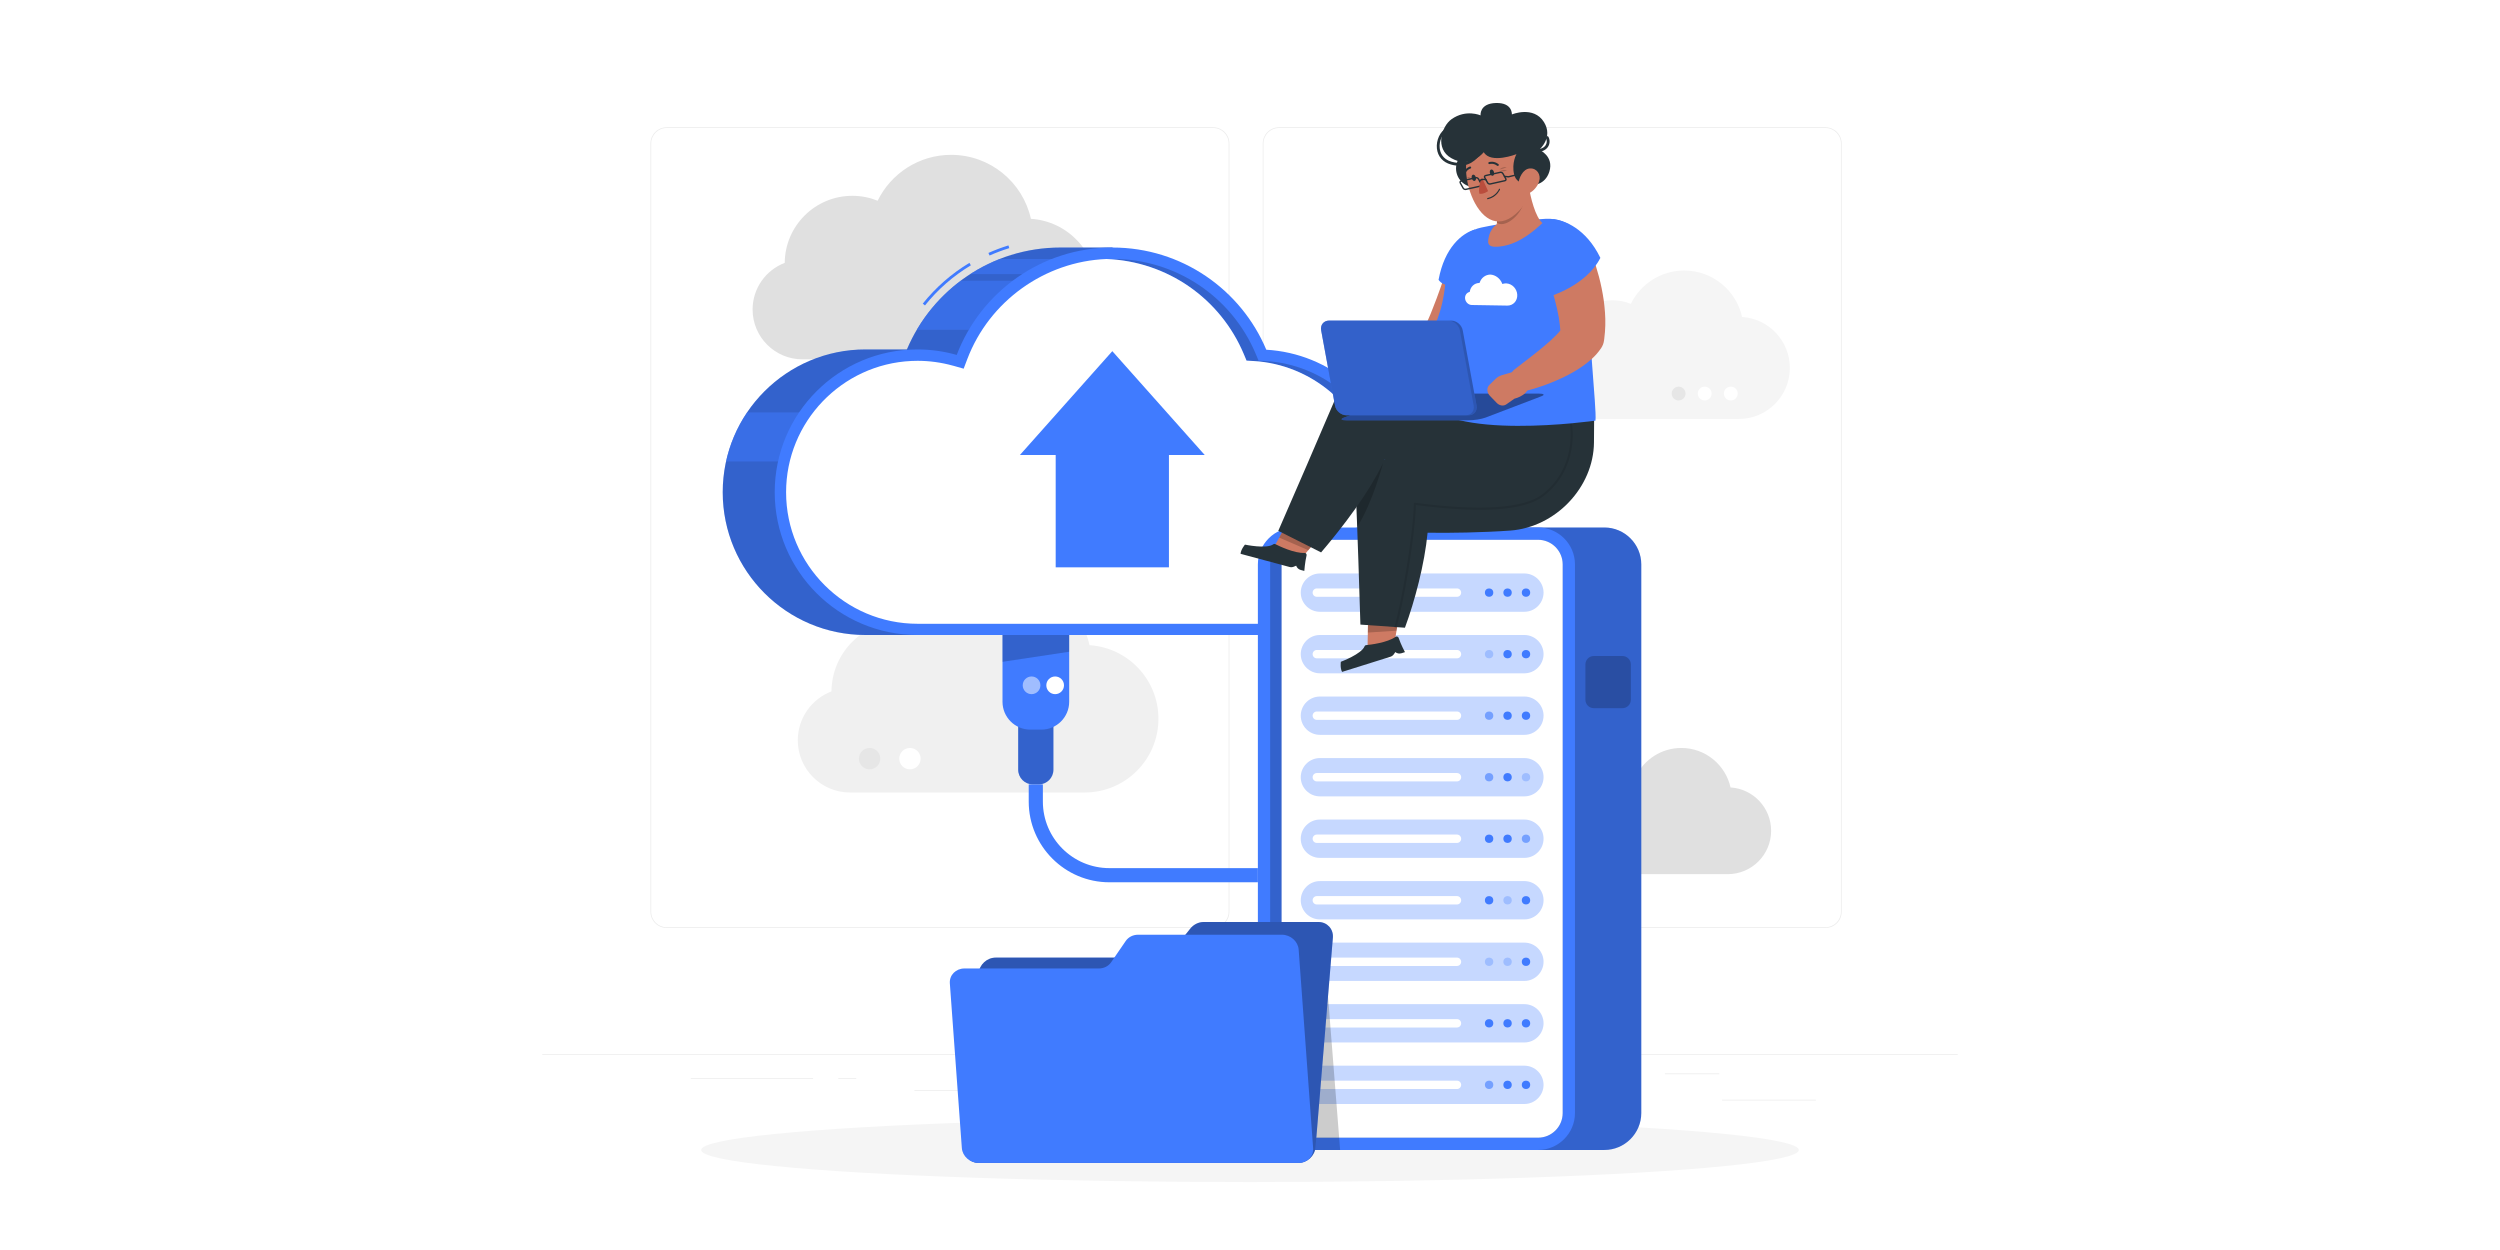 <?xml version="1.0" encoding="utf-8"?>
<!-- Generator: Adobe Illustrator 27.1.0, SVG Export Plug-In . SVG Version: 6.00 Build 0)  -->
<svg version="1.1" xmlns="http://www.w3.org/2000/svg" xmlns:xlink="http://www.w3.org/1999/xlink" x="0px" y="0px"
	 viewBox="0 0 800 400" style="enable-background:new 0 0 800 400;" xml:space="preserve">
<g id="Background_Complete">
	<rect style="fill:#FFFFFF;" width="800" height="400"/>
	<g>
		<rect x="173.54" y="337.34" style="fill:#EBEBEB;" width="452.92" height="0.23"/>
		<rect x="551.07" y="351.92" style="fill:#EBEBEB;" width="30" height="0.23"/>
		<rect x="465.7" y="354.38" style="fill:#EBEBEB;" width="7.87" height="0.23"/>
		<rect x="532.78" y="343.51" style="fill:#EBEBEB;" width="17.39" height="0.23"/>
		<rect x="221.06" y="345.03" style="fill:#EBEBEB;" width="39.13" height="0.23"/>
		<rect x="268.25" y="345.03" style="fill:#EBEBEB;" width="5.74" height="0.23"/>
		<rect x="292.63" y="348.86" style="fill:#EBEBEB;" width="84.85" height="0.23"/>
		<path style="fill:#EBEBEB;" d="M388.24,296.94H213.32c-2.85,0-5.17-2.32-5.17-5.17V45.9c0-2.85,2.32-5.17,5.17-5.17h174.91
			c2.85,0,5.17,2.32,5.17,5.17v245.87C393.41,294.63,391.09,296.94,388.24,296.94z M213.32,40.96c-2.73,0-4.94,2.22-4.94,4.94
			v245.87c0,2.73,2.22,4.94,4.94,4.94h174.91c2.73,0,4.94-2.22,4.94-4.94V45.9c0-2.73-2.22-4.94-4.94-4.94H213.32z"/>
		<path style="fill:#EBEBEB;" d="M584.16,296.94H409.25c-2.85,0-5.17-2.32-5.17-5.17V45.9c0-2.85,2.32-5.17,5.17-5.17h174.91
			c2.85,0,5.17,2.32,5.17,5.17v245.87C589.34,294.63,587.02,296.94,584.16,296.94z M409.25,40.96c-2.73,0-4.94,2.22-4.94,4.94
			v245.87c0,2.73,2.22,4.94,4.94,4.94h174.91c2.73,0,4.94-2.22,4.94-4.94V45.9c0-2.73-2.22-4.94-4.94-4.94H409.25z"/>
	</g>
	<g>
		<path style="fill:#E0E0E0;" d="M251.11,84.12c0.1-11.87,9.75-21.46,21.64-21.46c2.87,0,5.6,0.56,8.1,1.57
			c4.25-8.69,13.18-14.68,23.51-14.68c12.49,0,22.93,8.76,25.53,20.47c11.75,0.76,21.04,10.52,21.04,22.46
			c0,12.43-10.08,22.51-22.51,22.51h-71.63c-8.81,0-15.96-7.14-15.96-15.96C240.84,92.22,245.1,86.41,251.11,84.12z"/>
		<path style="fill:#E0E0E0;" d="M505.16,260.68c0.06-7.32,6.01-13.24,13.35-13.24c1.77,0,3.45,0.35,5,0.97
			c2.62-5.36,8.13-9.06,14.51-9.06c7.71,0,14.15,5.41,15.75,12.63c7.25,0.47,12.99,6.49,12.99,13.86c0,7.67-6.22,13.89-13.89,13.89
			h-44.2c-5.44,0-9.85-4.41-9.85-9.85C498.82,265.68,501.45,262.09,505.16,260.68z"/>
		<g>
			<path style="fill:#F0F0F0;" d="M266.07,221.24c0.1-12.44,10.22-22.5,22.68-22.5c3,0,5.87,0.59,8.49,1.65
				c4.46-9.11,13.81-15.39,24.64-15.39c13.09,0,24.04,9.18,26.76,21.46c12.32,0.79,22.06,11.03,22.06,23.54
				c0,13.03-10.56,23.6-23.6,23.6h-75.08c-9.24,0-16.73-7.49-16.73-16.73C255.3,229.73,259.78,223.64,266.07,221.24z"/>
			<path style="fill:#E6E6E6;" d="M281.69,242.77c0,1.89-1.53,3.42-3.42,3.42c-1.89,0-3.42-1.53-3.42-3.42
				c0-1.89,1.53-3.42,3.42-3.42C280.16,239.35,281.69,240.88,281.69,242.77z"/>
			<path style="fill:#FFFFFF;" d="M294.6,242.77c0,1.89-1.53,3.42-3.42,3.42c-1.89,0-3.42-1.53-3.42-3.42
				c0-1.89,1.53-3.42,3.42-3.42C293.07,239.35,294.6,240.88,294.6,242.77z"/>
		</g>
		<g>
			<path style="fill:#F5F5F5;" d="M500.28,111.67c0.07-8.62,7.08-15.58,15.71-15.58c2.08,0,4.06,0.41,5.88,1.14
				c3.09-6.31,9.57-10.66,17.07-10.66c9.07,0,16.65,6.36,18.53,14.86c8.53,0.55,15.28,7.64,15.28,16.3
				c0,9.03-7.32,16.34-16.34,16.34h-52c-6.4,0-11.58-5.19-11.58-11.58C492.82,117.55,495.92,113.33,500.28,111.67z"/>
			<path style="fill:#FFFFFF;" d="M547.72,125.94c0,1.22-0.99,2.21-2.21,2.21c-1.22,0-2.22-0.99-2.22-2.21
				c0-1.22,0.99-2.22,2.22-2.22C546.73,123.73,547.72,124.72,547.72,125.94z"/>
			<path style="fill:#FFFFFF;" d="M556.07,125.94c0,1.22-0.99,2.21-2.21,2.21c-1.22,0-2.22-0.99-2.22-2.21
				c0-1.22,0.99-2.22,2.22-2.22C555.08,123.73,556.07,124.72,556.07,125.94z"/>
			<path style="fill:#E6E6E6;" d="M539.37,125.94c0,1.22-0.99,2.21-2.21,2.21c-1.22,0-2.22-0.99-2.22-2.21
				c0-1.22,0.99-2.22,2.22-2.22C538.38,123.73,539.37,124.72,539.37,125.94z"/>
		</g>
	</g>
</g>
<g id="Background_Simple" style="display:none;">
	<g style="display:inline;">
		<path style="fill:#407BFF;" d="M373.33,118.07c-12.65,46.82-7.98,96.15,54.48,110.37c46.95,10.69,70.15-46.21,114.31-2.44
			c78.05,77.37-38.76,179.15-139.89,162C301.1,370.85,206.9,270.82,229.06,153.67c7.23-38.25,30.42-85.28,71.6-96
			C336.45,48.35,384.61,76.34,373.33,118.07z"/>
		<path style="opacity:0.9;fill:#FFFFFF;" d="M373.33,118.07c-12.65,46.82-7.98,96.15,54.48,110.37
			c46.95,10.69,70.15-46.21,114.31-2.44c78.05,77.37-38.76,179.15-139.89,162C301.1,370.85,206.9,270.82,229.06,153.67
			c7.23-38.25,30.42-85.28,71.6-96C336.45,48.35,384.61,76.34,373.33,118.07z"/>
	</g>
</g>
<g id="Shadow_1_">
	<ellipse id="_x3C_Path_x3E__154_" style="fill:#F5F5F5;" cx="400" cy="368" rx="175.63" ry="10.26"/>
</g>
<g id="Cloud">
	<g>
		<g>
			<path style="fill:#407BFF;" d="M356.02,79.21h-16.66c-22.1,0-41.06,13.45-49.15,32.61h-13.25c-25.24,0-45.69,20.46-45.69,45.69
				c0,25.24,20.46,45.69,45.69,45.69h79.06L356.02,79.21z"/>
			<path style="fill:#407BFF;" d="M316.66,81.77l-0.37-0.83c2.08-0.93,4.23-1.74,6.41-2.41l0.27,0.87
				C320.82,80.06,318.7,80.86,316.66,81.77z"/>
			<path style="fill:#407BFF;" d="M295.99,97.74l-0.71-0.57c4.18-5.22,9.2-9.61,14.93-13.05l0.47,0.78
				C305.04,88.29,300.1,92.61,295.99,97.74z"/>
			<path style="opacity:0.2;" d="M356.02,79.21h-16.66c-22.1,0-41.06,13.45-49.15,32.61h-13.25c-25.24,0-45.69,20.46-45.69,45.69
				c0,25.24,20.46,45.69,45.69,45.69h79.06L356.02,79.21z"/>
			<g>
				<path style="opacity:0.5;fill:#407BFF;" d="M293.37,105.54h23.9l17.66-15.7h-27.52C301.76,94.08,296.97,99.42,293.37,105.54z"/>
				<path style="opacity:0.5;fill:#407BFF;" d="M239.07,131.97c-3.17,4.68-5.49,9.99-6.74,15.7h27.27v-15.7H239.07z"/>
				<path style="opacity:0.5;fill:#407BFF;" d="M350.93,82.87h-31.02c-3.33,1.3-6.51,2.94-9.48,4.86h22.83L350.93,82.87z"/>
			</g>
		</g>
		<path style="fill:#407BFF;" d="M446.97,146.97c-4.56-19.3-21.36-33.87-41.76-35.06c-8.07-19.21-27.06-32.7-49.2-32.7
			c-22.78,0-42.21,14.28-49.86,34.37c-3.99-1.14-8.19-1.76-12.55-1.76c-25.24,0-45.69,20.46-45.69,45.69
			c0,25.24,20.46,45.69,45.69,45.69h145.53c15.83,0,28.67-12.83,28.67-28.67C467.81,161.43,459,150.37,446.97,146.97z"/>
		<g>
			<path style="opacity:0.2;" d="M445.99,150.46l-2.06-0.58l-0.49-2.07c-4.24-17.94-20.05-31.21-38.44-32.28l-2.26-0.13l-0.87-2.08
				c-7.78-18.52-25.78-30.47-45.86-30.47c-0.64,0-1.28,0.01-1.91,0.04c19.29,0.74,36.4,12.52,43.92,30.44l0.87,2.08l2.26,0.13
				c18.4,1.08,34.2,14.35,38.44,32.28l0.49,2.07l2.06,0.58c10.72,3.03,18.2,12.94,18.2,24.09c0,13.8-11.23,25.05-25.04,25.05h3.85
				c13.8,0,25.04-11.24,25.04-25.05C464.19,163.39,456.7,153.49,445.99,150.46z"/>
			<path style="fill:#FFFFFF;" d="M442.14,150.46l-2.06-0.58l-0.49-2.07c-4.24-17.94-20.05-31.21-38.44-32.28l-2.26-0.13l-0.87-2.08
				c-7.53-17.92-24.63-29.69-43.92-30.44h-0.06c-19.71,0.8-37.43,13.45-44.49,31.99l-1.18,3.11l-3.2-0.91
				c-0.09-0.03-0.19-0.05-0.28-0.07c-3.68-1.02-7.48-1.54-11.27-1.54c-0.66,0-1.31,0.02-1.97,0.05
				c-22.28,1.03-40.1,19.48-40.1,42.02c0,23.2,18.88,42.08,42.08,42.08H435.3c13.8,0,25.04-11.24,25.04-25.05
				C460.34,163.39,452.86,153.49,442.14,150.46z"/>
			<polygon style="fill:#407BFF;" points="337.82,145.6 337.82,181.55 374.06,181.55 374.06,145.6 385.51,145.6 355.94,112.37 
				326.37,145.6 			"/>
		</g>
	</g>
	<g>
		<path style="fill:#407BFF;" d="M332.39,251.01h-1.86c-2.6,0-4.71-2.11-4.71-4.71v-18.62h11.27v18.62
			C337.1,248.9,334.99,251.01,332.39,251.01z"/>
		<path style="opacity:0.2;" d="M332.39,251.01h-1.86c-2.6,0-4.71-2.11-4.71-4.71v-18.62h11.27v18.62
			C337.1,248.9,334.99,251.01,332.39,251.01z"/>
		<path style="fill:#407BFF;" d="M333.22,233.48h-3.51c-4.92,0-8.91-3.99-8.91-8.91v-21.36h21.34v21.36
			C342.13,229.49,338.14,233.48,333.22,233.48z"/>
		<polygon style="opacity:0.2;" points="342.13,208.56 320.79,211.78 320.79,203.21 342.13,203.21 		"/>
		<circle style="fill:#FFFFFF;" cx="337.65" cy="219.3" r="2.83"/>
		<circle style="opacity:0.5;fill:#FFFFFF;" cx="330.1" cy="219.3" r="2.83"/>
		<path style="fill:#407BFF;" d="M402.52,282.33h-47.51c-14.23,0-25.82-11.58-25.82-25.82v-5.5h4.53v5.5
			c0,11.74,9.55,21.29,21.29,21.29h47.51V282.33z"/>
	</g>
</g>
<g id="Server">
	<g>
		<g>
			<path style="fill:#407BFF;" d="M513.4,168.8h-77.85c-6.5,0-11.81,5.32-11.81,11.81v175.57c0,6.5,5.32,11.81,11.81,11.81h77.85
				c6.5,0,11.81-5.32,11.81-11.81V180.61C525.21,174.12,519.9,168.8,513.4,168.8z"/>
			<path style="opacity:0.2;" d="M513.4,168.8h-77.85c-6.5,0-11.81,5.32-11.81,11.81v175.57c0,6.5,5.32,11.81,11.81,11.81h77.85
				c6.5,0,11.81-5.32,11.81-11.81V180.61C525.21,174.12,519.9,168.8,513.4,168.8z"/>
		</g>
		<path style="fill:#407BFF;" d="M492.18,168.8h-77.85c-6.5,0-11.81,5.32-11.81,11.81v175.57c0,6.5,5.32,11.81,11.81,11.81h77.85
			c6.5,0,11.81-5.32,11.81-11.81V180.61C503.99,174.12,498.68,168.8,492.18,168.8z"/>
		<path style="opacity:0.2;" d="M414.33,364.06c-4.34,0-7.88-3.53-7.88-7.88V180.61c0-4.34,3.53-7.88,7.88-7.88h77.85
			c4.34,0,7.88,3.53,7.88,7.88v175.57c0,4.34-3.53,7.88-7.88,7.88H414.33z"/>
		<path style="fill:#FFFFFF;" d="M417.99,364.06c-4.34,0-7.88-3.53-7.88-7.88V180.61c0-4.34,3.53-7.88,7.88-7.88h74.19
			c4.34,0,7.88,3.53,7.88,7.88v175.57c0,4.34-3.53,7.88-7.88,7.88H417.99z"/>
		<g>
			<path style="opacity:0.3;fill:#407BFF;" d="M487.81,195.77h-65.44c-3.37,0-6.13-2.76-6.13-6.13l0,0c0-3.37,2.76-6.13,6.13-6.13
				h65.44c3.37,0,6.13,2.76,6.13,6.13l0,0C493.93,193.01,491.17,195.77,487.81,195.77z"/>
			<path style="fill:#FFFFFF;" d="M466.23,190.98h-44.85c-0.74,0-1.34-0.6-1.34-1.34l0,0c0-0.74,0.6-1.34,1.34-1.34h44.85
				c0.74,0,1.34,0.6,1.34,1.34l0,0C467.57,190.38,466.97,190.98,466.23,190.98z"/>
			<circle style="fill:#407BFF;" cx="482.42" cy="189.64" r="1.34"/>
			<circle style="fill:#407BFF;" cx="488.32" cy="189.64" r="1.34"/>
			<circle style="fill:#407BFF;" cx="476.51" cy="189.64" r="1.34"/>
		</g>
		<g>
			<path style="opacity:0.3;fill:#407BFF;" d="M487.81,215.46h-65.44c-3.37,0-6.13-2.76-6.13-6.13l0,0c0-3.37,2.76-6.13,6.13-6.13
				h65.44c3.37,0,6.13,2.76,6.13,6.13l0,0C493.93,212.7,491.17,215.46,487.81,215.46z"/>
			<path style="fill:#FFFFFF;" d="M466.23,210.67h-44.85c-0.74,0-1.34-0.6-1.34-1.34l0,0c0-0.74,0.6-1.34,1.34-1.34h44.85
				c0.74,0,1.34,0.6,1.34,1.34l0,0C467.57,210.07,466.97,210.67,466.23,210.67z"/>
			<circle style="fill:#407BFF;" cx="482.42" cy="209.33" r="1.34"/>
			<circle style="fill:#407BFF;" cx="488.32" cy="209.33" r="1.34"/>
			<circle style="opacity:0.3;fill:#407BFF;" cx="476.51" cy="209.33" r="1.34"/>
		</g>
		<g>
			<path style="opacity:0.3;fill:#407BFF;" d="M487.81,235.15h-65.44c-3.37,0-6.13-2.76-6.13-6.13l0,0c0-3.37,2.76-6.13,6.13-6.13
				h65.44c3.37,0,6.13,2.76,6.13,6.13l0,0C493.93,232.39,491.17,235.15,487.81,235.15z"/>
			<path style="fill:#FFFFFF;" d="M466.23,230.36h-44.85c-0.74,0-1.34-0.6-1.34-1.34l0,0c0-0.74,0.6-1.34,1.34-1.34h44.85
				c0.74,0,1.34,0.6,1.34,1.34l0,0C467.57,229.76,466.97,230.36,466.23,230.36z"/>
			<circle style="fill:#407BFF;" cx="482.42" cy="229.02" r="1.34"/>
			<circle style="fill:#407BFF;" cx="488.32" cy="229.02" r="1.34"/>
			<circle style="opacity:0.6;fill:#407BFF;" cx="476.51" cy="229.02" r="1.34"/>
		</g>
		<g>
			<path style="opacity:0.3;fill:#407BFF;" d="M487.81,254.84h-65.44c-3.37,0-6.13-2.76-6.13-6.13v0c0-3.37,2.76-6.13,6.13-6.13
				h65.44c3.37,0,6.13,2.76,6.13,6.13v0C493.93,252.08,491.17,254.84,487.81,254.84z"/>
			<path style="fill:#FFFFFF;" d="M466.23,250.05h-44.85c-0.74,0-1.34-0.6-1.34-1.34l0,0c0-0.74,0.6-1.34,1.34-1.34h44.85
				c0.74,0,1.34,0.6,1.34,1.34l0,0C467.57,249.45,466.97,250.05,466.23,250.05z"/>
			<circle style="fill:#407BFF;" cx="482.42" cy="248.71" r="1.34"/>
			<circle style="opacity:0.3;fill:#407BFF;" cx="488.32" cy="248.71" r="1.34"/>
			<circle style="opacity:0.6;fill:#407BFF;" cx="476.51" cy="248.71" r="1.34"/>
		</g>
		<g>
			<path style="opacity:0.3;fill:#407BFF;" d="M487.81,274.52h-65.44c-3.37,0-6.13-2.76-6.13-6.13l0,0c0-3.37,2.76-6.13,6.13-6.13
				h65.44c3.37,0,6.13,2.76,6.13,6.13l0,0C493.93,271.77,491.17,274.52,487.81,274.52z"/>
			<path style="fill:#FFFFFF;" d="M466.23,269.74h-44.85c-0.74,0-1.34-0.6-1.34-1.34l0,0c0-0.74,0.6-1.34,1.34-1.34h44.85
				c0.74,0,1.34,0.6,1.34,1.34l0,0C467.57,269.14,466.97,269.74,466.23,269.74z"/>
			<circle style="fill:#407BFF;" cx="482.42" cy="268.4" r="1.34"/>
			<circle style="opacity:0.6;fill:#407BFF;" cx="488.32" cy="268.4" r="1.34"/>
			<circle style="fill:#407BFF;" cx="476.51" cy="268.4" r="1.34"/>
		</g>
		<g>
			<path style="opacity:0.3;fill:#407BFF;" d="M487.81,294.21h-65.44c-3.37,0-6.13-2.76-6.13-6.13l0,0c0-3.37,2.76-6.13,6.13-6.13
				h65.44c3.37,0,6.13,2.76,6.13,6.13l0,0C493.93,291.46,491.17,294.21,487.81,294.21z"/>
			<path style="fill:#FFFFFF;" d="M466.23,289.43h-44.85c-0.74,0-1.34-0.6-1.34-1.34l0,0c0-0.74,0.6-1.34,1.34-1.34h44.85
				c0.74,0,1.34,0.6,1.34,1.34l0,0C467.57,288.82,466.97,289.43,466.23,289.43z"/>
			<circle style="opacity:0.3;fill:#407BFF;" cx="482.42" cy="288.09" r="1.34"/>
			<circle style="fill:#407BFF;" cx="488.32" cy="288.09" r="1.34"/>
			<circle style="fill:#407BFF;" cx="476.51" cy="288.09" r="1.34"/>
		</g>
		<g>
			<path style="opacity:0.3;fill:#407BFF;" d="M487.81,313.9h-65.44c-3.37,0-6.13-2.76-6.13-6.13l0,0c0-3.37,2.76-6.13,6.13-6.13
				h65.44c3.37,0,6.13,2.76,6.13,6.13l0,0C493.93,311.14,491.17,313.9,487.81,313.9z"/>
			<path style="fill:#FFFFFF;" d="M466.23,309.11h-44.85c-0.74,0-1.34-0.6-1.34-1.34l0,0c0-0.74,0.6-1.34,1.34-1.34h44.85
				c0.74,0,1.34,0.6,1.34,1.34l0,0C467.57,308.51,466.97,309.11,466.23,309.11z"/>
			<circle style="opacity:0.3;fill:#407BFF;" cx="482.42" cy="307.77" r="1.34"/>
			<circle style="fill:#407BFF;" cx="488.32" cy="307.77" r="1.34"/>
			<circle style="opacity:0.3;fill:#407BFF;" cx="476.51" cy="307.77" r="1.34"/>
		</g>
		<g>
			<path style="opacity:0.3;fill:#407BFF;" d="M487.81,333.59h-65.44c-3.37,0-6.13-2.76-6.13-6.13v0c0-3.37,2.76-6.13,6.13-6.13
				h65.44c3.37,0,6.13,2.76,6.13,6.13v0C493.93,330.83,491.17,333.59,487.81,333.59z"/>
			<path style="fill:#FFFFFF;" d="M466.23,328.8h-44.85c-0.74,0-1.34-0.6-1.34-1.34l0,0c0-0.74,0.6-1.34,1.34-1.34h44.85
				c0.74,0,1.34,0.6,1.34,1.34l0,0C467.57,328.2,466.97,328.8,466.23,328.8z"/>
			<circle style="fill:#407BFF;" cx="482.42" cy="327.46" r="1.34"/>
			<circle style="fill:#407BFF;" cx="488.32" cy="327.46" r="1.34"/>
			<circle style="fill:#407BFF;" cx="476.51" cy="327.46" r="1.34"/>
		</g>
		<g>
			<path style="opacity:0.3;fill:#407BFF;" d="M487.81,353.28h-65.44c-3.37,0-6.13-2.76-6.13-6.13l0,0c0-3.37,2.76-6.13,6.13-6.13
				h65.44c3.37,0,6.13,2.76,6.13,6.13l0,0C493.93,350.52,491.17,353.28,487.81,353.28z"/>
			<path style="fill:#FFFFFF;" d="M466.23,348.49h-44.85c-0.74,0-1.34-0.6-1.34-1.34l0,0c0-0.74,0.6-1.34,1.34-1.34h44.85
				c0.74,0,1.34,0.6,1.34,1.34l0,0C467.57,347.89,466.97,348.49,466.23,348.49z"/>
			<circle style="fill:#407BFF;" cx="482.42" cy="347.15" r="1.34"/>
			<circle style="fill:#407BFF;" cx="488.32" cy="347.15" r="1.34"/>
			<circle style="opacity:0.6;fill:#407BFF;" cx="476.51" cy="347.15" r="1.34"/>
		</g>
		<path style="opacity:0.2;" d="M519.18,226.62h-9.16c-1.48,0-2.69-1.21-2.69-2.69v-11.32c0-1.48,1.21-2.69,2.69-2.69h9.16
			c1.48,0,2.69,1.21,2.69,2.69v11.32C521.87,225.41,520.66,226.62,519.18,226.62z"/>
	</g>
</g>
<g id="Character_1_">
	<g>
		<g>
			<g>
				<g>
					<polygon style="fill:#CE7A63;" points="411.7,167.77 421.95,172.22 416.07,179.08 407.5,175.37 					"/>
					<polygon style="opacity:0.2;" points="411.7,167.78 421.95,172.23 418.66,176.07 409.35,172.03 					"/>
				</g>
				<g>
					<path style="fill:#263238;" d="M417.38,182.7l-1.15-0.31c-0.68-0.18-1.23-0.7-1.46-1.37l0,0l-0.75,0.32
						c-0.44,0.18-0.92,0.22-1.38,0.09l-15.66-4.21c0.1-1.42,1.41-2.94,1.41-2.94s6.98,1.48,9.08-0.12c0.16-0.12,0.37-0.16,0.55-0.07
						c1.25,0.63,6.19,3.02,9.43,2.84c0.43-0.02,0.75,0.38,0.65,0.8C417.56,180.04,417.38,182.7,417.38,182.7z"/>
				</g>
			</g>
			<path style="fill:#263238;" d="M503.76,135.52l-4.39,9.19c-6.48,13.57-22.43,20.39-35.18,15.05
				c-7.44-3.12-15.56-9.71-21.09-12.73c-4.73,10.36-13.57,21.78-20.35,29.74l-13.7-6.9c5.11-11.74,13.08-30.07,18.13-41.98
				c1.84-4.31,6.12-7.27,10.65-7.4C460.62,119.88,503.76,135.52,503.76,135.52z"/>
			<g>
				<g>
					<polygon style="fill:#CE7A63;" points="437.79,197.8 447.64,197.37 445.82,208.19 437.59,208.56 					"/>
					<polygon style="opacity:0.2;" points="437.79,197.81 447.64,197.37 446.89,201.82 437.7,202.42 					"/>
				</g>
				<g>
					<path style="fill:#263238;" d="M449.59,208.68l-1.13,0.36c-0.68,0.21-1.41,0.07-1.96-0.37l0,0l-0.46,0.67
						c-0.27,0.39-0.66,0.68-1.11,0.82l-15.47,4.85c-0.68-1.25-0.39-3.24-0.39-3.24s6.68-2.5,7.6-4.97c0.07-0.19,0.23-0.33,0.43-0.35
						c1.4-0.14,6.85-0.78,9.48-2.67c0.35-0.25,0.84-0.08,0.98,0.33C448.31,206.34,449.59,208.68,449.59,208.68z"/>
				</g>
			</g>
			<path style="fill:#263238;" d="M510.14,131.89l-0.07,9.71c-0.12,14.32-12.25,27.1-26.75,28.18c-8.46,0.62-19.89,0.82-26.49,0.69
				c-0.96,10.02-4.09,21.84-7.25,30.4l-14.25-1c-0.37-12.15-0.92-29.38-1.38-40.81c-0.18-4.46,2.58-8.84,6.83-10.93
				C462.15,137.6,510.14,131.89,510.14,131.89z"/>
			<path style="opacity:0.1;" d="M446.54,200.99c-0.03,0-0.07,0-0.1-0.01c-0.18-0.05-0.28-0.24-0.23-0.42
				c2.15-7.08,6.04-29.2,6.21-39.35c0-0.1,0.04-0.19,0.12-0.25c0.07-0.06,0.17-0.09,0.27-0.08c20.82,2.77,34.92,1.83,40.78-2.72
				c10.29-7.99,10.14-20.93,7.53-27.68c-0.07-0.17,0.02-0.37,0.19-0.44c0.17-0.07,0.37,0.02,0.44,0.19
				c2.68,6.94,2.83,20.24-7.75,28.46c-6.05,4.7-19.81,5.68-40.91,2.91c-0.26,10.36-4.09,32.12-6.23,39.16
				C446.82,200.89,446.69,200.99,446.54,200.99z"/>
			<path style="opacity:0.2;" d="M442.55,148.23c-2.23,4.64-5.24,9.46-8.47,14.05c0.07,2,0.15,4.13,0.23,6.34
				c5.04-7.97,8.25-20.4,8.25-20.4S442.56,148.22,442.55,148.23z"/>
			<g>
				<path style="fill:#CE7A63;" d="M479.42,86.19c-0.38,1.4-0.74,2.62-1.16,3.91c-0.4,1.27-0.84,2.52-1.29,3.78
					c-0.92,2.5-1.87,4.99-2.97,7.46c-1.09,2.47-2.24,4.93-3.6,7.37c-1.34,2.46-2.83,4.89-4.69,7.35l-0.58,0.77
					c-0.37,0.49-0.85,0.87-1.37,1.12c-1,0.48-2.04,0.88-3.08,1.22c-1.03,0.36-2.1,0.58-3.16,0.79c-1.07,0.18-2.14,0.3-3.22,0.33
					c-0.54,0.02-1.09,0-1.64-0.02l-0.84-0.07c-0.3-0.03-0.54-0.08-0.94-0.1c-1.75-0.1-3.08-1.6-2.98-3.34
					c0.02-0.31,0.08-0.6,0.18-0.88l1.2-3.33c0.04-0.12,0.24-0.28,0.37-0.43l0.46-0.43l0.93-0.85c0.61-0.56,1.22-1.09,1.8-1.63
					c0.59-0.51,1.15-1.06,1.7-1.56c0.55-0.5,1.06-1.03,1.57-1.51l-1.95,1.89c1.02-1.75,1.98-3.81,2.92-5.92l0.69-1.61l0.65-1.65
					c0.45-1.1,0.88-2.22,1.3-3.35c0.83-2.26,1.66-4.55,2.44-6.86l2.32-6.86l0.06-0.16c1.38-4.07,5.8-6.26,9.88-4.88
					C478.33,78.09,480.49,82.25,479.42,86.19z"/>
			</g>
			<path style="fill:#407BFF;" d="M471.95,73.45c-4.14,1.19-9.7,5.75-11.61,16.09c2.77,4.3,15.77,0.98,15.77,0.98L471.95,73.45z"/>
			<path style="fill:#CE7A63;" d="M452.49,112.66l0.42,4.48c-1.25,4.56-6.83,1.93-6.83,1.93l-3.19-0.18
				c-1.08-0.06-1.97-1.02-2.1-2.26l-0.32-3.13c-0.15-1.43,0.75-2.71,1.98-2.84l2.77-0.3c0.81-0.09,1.62,0.03,2.38,0.33
				L452.49,112.66z"/>
			<path style="fill:#407BFF;" d="M473.95,72.83c6.5-1.39,13.97-2.43,20.65-2.81c7.63-0.43,13.98,5.74,13.78,13.38
				c-0.58,22.81,2.63,46.8,2.17,51.2c0,0-48.11,6.93-55.48-7.37c-3.1-20.28,6.91-17.7,7.72-40.98
				C463,80.14,467.98,74.1,473.95,72.83z"/>
			<path style="fill:#FFFFFF;" d="M470.16,93.45l0.16-0.05l0.03-0.17c0.25-1.51,1.45-2.61,2.93-2.68l0.18-0.01l0.06-0.17
				c0.52-1.5,1.83-2.47,3.38-2.51l0.01,0c1.59,0.09,3.08,1.19,3.74,2.76l0.11,0.26l0.25-0.07c0.01,0,0.01,0,0.02-0.01
				c0.29-0.08,0.59-0.12,0.9-0.12c0.05,0,0.11,0,0.16,0.01c1.8,0.12,3.32,1.7,3.43,3.6c0.12,1.96-1.31,3.53-3.17,3.5l-11.39-0.19
				c-1.11-0.02-2.07-0.98-2.14-2.15C468.76,94.52,469.31,93.69,470.16,93.45z"/>
			<g>
				<path style="fill:#CE7A63;" d="M507.87,77.76l0.44,0.98l0.38,0.89c0.25,0.59,0.47,1.18,0.7,1.77c0.46,1.17,0.85,2.36,1.24,3.56
					c0.75,2.39,1.41,4.83,1.91,7.34c0.25,1.25,0.47,2.52,0.66,3.81c0.17,1.29,0.3,2.6,0.4,3.93c0.19,2.66,0.14,5.42-0.23,8.29
					l-0.09,0.67c-0.12,0.88-0.45,1.7-0.91,2.39c-1,1.48-2.01,2.56-3.03,3.48c-1.02,0.92-2.02,1.68-3.02,2.39
					c-1.99,1.4-4.01,2.48-6.01,3.47c-2.02,0.97-4.03,1.81-6.08,2.55c-2.07,0.73-4.07,1.37-6.29,1.87c-2.12,0.49-4.23-0.84-4.71-2.95
					c-0.35-1.52,0.24-3.04,1.38-3.95l0.17-0.13c1.51-1.21,3.17-2.42,4.71-3.64c1.56-1.21,3.1-2.42,4.55-3.65
					c1.46-1.2,2.82-2.46,4.01-3.66c0.58-0.6,1.11-1.2,1.52-1.75c0.41-0.55,0.72-1.05,0.79-1.32l-1,3.06
					c-0.01-1.72-0.22-3.59-0.53-5.5c-0.34-1.92-0.79-3.88-1.31-5.86c-0.55-1.97-1.14-3.97-1.82-5.95c-0.32-0.99-0.69-1.98-1.03-2.96
					l-1.03-2.78l-0.16-0.42c-1.49-4.03,0.56-8.51,4.59-10C501.92,72.23,506.2,74.07,507.87,77.76z"/>
			</g>
			<path style="fill:#407BFF;" d="M497.13,70.12c3.32,0.37,10.36,2.86,14.99,12.4c-4.55,8.98-16.41,12.4-16.41,12.4
				S487.46,74.9,497.13,70.12z"/>
			<g>
				<g>
					<g>
						<path style="fill:#407BFF;" d="M469.97,134.5h-39.1c-1.7,0-2.06-0.39-0.8-0.87l17.84-6.81c1.26-0.48,3.69-0.87,5.39-0.87h39.1
							c1.7,0,2.06,0.39,0.8,0.87l-17.84,6.81C474.1,134.11,471.67,134.5,469.97,134.5z"/>
						<path style="opacity:0.4;" d="M469.97,134.5h-39.1c-1.7,0-2.06-0.39-0.8-0.87l17.84-6.81c1.26-0.48,3.69-0.87,5.39-0.87h39.1
							c1.7,0,2.06,0.39,0.8,0.87l-17.84,6.81C474.1,134.11,471.67,134.5,469.97,134.5z"/>
					</g>
				</g>
				<g>
					<g>
						<path style="fill:#407BFF;" d="M469.97,132.89h-39.1c-1.7,0-3.35-1.39-3.67-3.1l-4.43-24.1c-0.31-1.7,0.82-3.1,2.53-3.1h39.1
							c1.7,0,3.35,1.39,3.67,3.1l4.43,24.1C472.81,131.5,471.67,132.89,469.97,132.89z"/>
						<path style="opacity:0.3;" d="M469.97,132.89h-39.1c-1.7,0-3.35-1.39-3.67-3.1l-4.43-24.1c-0.31-1.7,0.82-3.1,2.53-3.1h39.1
							c1.7,0,3.35,1.39,3.67,3.1l4.43,24.1C472.81,131.5,471.67,132.89,469.97,132.89z"/>
					</g>
					<path style="opacity:0.3;fill:#407BFF;" d="M469.05,132.89h-38.19c-1.7,0-3.35-1.39-3.67-3.1l-4.43-24.1
						c-0.31-1.7,0.82-3.1,2.53-3.1h38.19c1.7,0,3.35,1.39,3.67,3.1l4.43,24.1C471.89,131.5,470.76,132.89,469.05,132.89z"/>
				</g>
			</g>
			<path style="fill:#CE7A63;" d="M486.83,119.78l1.96,2.06c1.83,4.36-4.17,5.74-4.17,5.74l-2.62,1.83
				c-0.89,0.62-2.18,0.42-3.05-0.48l-2.18-2.26c-1-1.03-1.09-2.59-0.2-3.46l1.99-1.95c0.58-0.57,1.29-0.98,2.07-1.21l3.47-1.01
				C485.07,118.75,486.12,119.04,486.83,119.78z"/>
			<path style="fill:#CE7A63;" d="M476.57,75.18c0.24-0.99,1.19-2.63,2.38-3.37c0.23-1.21,0.04-2.47-0.66-3.85l10.8-9.04
				c0.67,4.5,2.26,10.51,4.48,12.46c-2.47,2.28-7.02,6.4-12.69,7.37C475.21,79.72,476.05,77.35,476.57,75.18z"/>
			<path style="opacity:0.2;" d="M478.49,68.39l9.22-3.84c-1.16,4.69-6.38,8.56-8.68,6.7C479.1,70.34,478.94,69.39,478.49,68.39z"/>
			<path style="fill:#263238;" d="M477.95,53.89c0,3.32-2.69,6.01-6.01,6.01c-3.32,0-6.01-2.69-6.01-6.01
				c0-3.32,2.69-6.01,6.01-6.01C475.26,47.89,477.95,50.58,477.95,53.89z"/>
			<path style="fill:#CE7A63;" d="M488.29,50.52c1.41,6.87,2.23,11.56-0.92,15.47c-6.25,7.78-11.92,5.36-15.37-0.96
				c-3.1-5.69-4.89-15.96,1.02-20.39C478.84,40.29,486.88,43.65,488.29,50.52z"/>
			<path style="fill:#263238;" d="M474.81,48.7c-1.39,1.59-5.06,4.91-10.39,1.91c-5.33-2.99-3.17-10.16,0.05-12.45
				c4.66-3.32,9.31-1.24,9.31-1.24s-0.44-3.81,4.92-3.96s5.1,3.66,5.1,3.66s6.94-2.89,10.27,2.45c3.09,4.97-1.52,8.83-1.52,8.83
				s4.81,2.07,3.23,7.06c-1.36,4.28-5.26,4.26-5.26,4.26s-5.13,0.36-6-3.38c-0.87-3.74,0.75-6.51,0.75-6.51
				S477.03,52.55,474.81,48.7z"/>
			<path style="fill:#263238;" d="M482.69,56.8c-0.01,0-0.02,0-0.02,0l-1.26-0.13c-0.12-0.01-0.21-0.12-0.2-0.25
				c0.01-0.12,0.13-0.21,0.25-0.2l1.23,0.13l6.4-1.56c0.12-0.03,0.24,0.05,0.27,0.17c0.03,0.12-0.04,0.24-0.17,0.27l-6.44,1.57
				C482.73,56.8,482.71,56.8,482.69,56.8z"/>
			<path style="fill:#263238;" d="M491.92,48.61c-0.21,0-0.41-0.01-0.63-0.03c-0.25-0.03-0.43-0.25-0.4-0.5
				c0.03-0.25,0.25-0.43,0.5-0.4c1.42,0.15,2.58-0.28,3.18-1.16c0.47-0.69,0.53-1.55,0.14-2.29c-0.11-0.22-0.03-0.5,0.2-0.61
				c0.22-0.11,0.5-0.03,0.61,0.2c0.53,1.03,0.45,2.26-0.2,3.22C494.61,48.05,493.4,48.61,491.92,48.61z"/>
			<path style="fill:#263238;" d="M467.03,53.04c-0.83,0-1.75-0.12-2.74-0.4c-2.57-0.71-4.21-2.57-4.48-5.11
				c-0.29-2.66,1.02-5.48,3.05-6.55c0.22-0.12,0.5-0.03,0.61,0.19c0.12,0.22,0.03,0.5-0.19,0.61c-1.72,0.91-2.83,3.34-2.57,5.65
				c0.14,1.26,0.82,3.51,3.83,4.34c5.31,1.46,7.98-1.96,9.1-4.13c0.12-0.22,0.39-0.31,0.61-0.19c0.22,0.11,0.31,0.39,0.19,0.61
				C473.41,50.07,471.17,53.04,467.03,53.04z"/>
			<path style="fill:#263238;" d="M477.09,63.43c-0.31,0.13-0.65,0.24-1.01,0.33c-0.1,0.02-0.19-0.04-0.21-0.15
				c-0.02-0.1,0.05-0.2,0.15-0.23c2.69-0.61,3.65-2.86,3.65-2.88c0.04-0.1,0.15-0.15,0.24-0.11c0.09,0.04,0.13,0.15,0.09,0.25
				C479.96,60.72,479.2,62.53,477.09,63.43z"/>
			<path style="opacity:0.2;" d="M479.78,54.23c0,0,1.12-0.98,2.35-0.76C480.93,54.14,479.78,54.23,479.78,54.23z"/>
			<path style="opacity:0.2;" d="M479.99,54.77c0,0,1.19-0.66,2.23-0.14C481.04,54.98,479.99,54.77,479.99,54.77z"/>
			<path style="opacity:0.2;" d="M470.5,56.84c0,0-0.77-0.43-1.04,0.06C470.11,57.09,470.5,56.84,470.5,56.84z"/>
			<path style="opacity:0.2;" d="M470.59,57.39c0,0-0.65-0.41-0.73,0.24C470.37,57.75,470.59,57.39,470.59,57.39z"/>
			<path style="fill:#CE7A63;" d="M492.54,57.98c-0.55,1.8-1.89,3.18-3.27,3.88c-2.09,1.05-3.6-0.7-3.42-2.9
				c0.17-1.98,1.45-4.92,3.73-5.06C491.83,53.76,493.17,55.92,492.54,57.98z"/>
			<path style="fill:#263238;" d="M478.08,55.07c0.15,0.55-0.02,1.07-0.38,1.17c-0.36,0.09-0.77-0.28-0.92-0.83
				c-0.15-0.55,0.02-1.07,0.38-1.17C477.52,54.15,477.93,54.52,478.08,55.07z"/>
			<path style="fill:#263238;" d="M472.27,56.73c0.15,0.55-0.02,1.07-0.38,1.17c-0.36,0.09-0.77-0.28-0.92-0.83
				c-0.15-0.55,0.02-1.07,0.38-1.17S472.12,56.18,472.27,56.73z"/>
			<g>
				<path style="fill:#263238;" d="M468.92,60.84c-0.35,0-0.73-0.21-0.9-0.52l-0.92-1.65c-0.11-0.2-0.13-0.43-0.05-0.61
					c0.08-0.18,0.25-0.31,0.46-0.36l4.71-1.05c0.4-0.09,0.88,0.13,1.09,0.5l0.92,1.65c0.11,0.2,0.13,0.43,0.05,0.61
					c-0.08,0.18-0.25,0.31-0.46,0.36l-4.71,1.05C469.05,60.83,468.98,60.84,468.92,60.84z M472.4,57.08c-0.03,0-0.06,0-0.09,0.01
					l-4.71,1.05c-0.05,0.01-0.12,0.04-0.14,0.1c-0.02,0.06-0.01,0.13,0.03,0.21l0.92,1.65c0.11,0.2,0.39,0.33,0.59,0.28l4.71-1.05
					c0.05-0.01,0.12-0.04,0.14-0.1c0.02-0.06,0.01-0.13-0.03-0.21l-0.92-1.65C472.82,57.21,472.6,57.08,472.4,57.08z"/>
				<path style="fill:#BA4D3C;" d="M474.2,56.78l1.99,4.36c0,0-1.49,1.14-2.81,0.84C472.94,59.48,474.2,56.78,474.2,56.78z"/>
				<path style="fill:#263238;" d="M476.73,59.11c-0.35,0-0.73-0.21-0.9-0.52l-0.92-1.65c-0.11-0.2-0.13-0.43-0.05-0.61
					c0.08-0.18,0.25-0.31,0.46-0.36l4.71-1.05c0.4-0.09,0.88,0.13,1.09,0.5l0.92,1.65c0.11,0.2,0.13,0.43,0.05,0.61
					c-0.08,0.18-0.25,0.31-0.46,0.36l0,0l-4.71,1.05C476.86,59.1,476.8,59.11,476.73,59.11z M480.22,55.35c-0.03,0-0.06,0-0.09,0.01
					l-4.71,1.05c-0.05,0.01-0.12,0.04-0.14,0.1c-0.02,0.06-0.01,0.13,0.03,0.21l0.92,1.65c0.11,0.2,0.39,0.33,0.59,0.28l4.71-1.05
					c0.05-0.01,0.12-0.04,0.14-0.1c0.02-0.06,0.01-0.13-0.03-0.21l-0.92-1.65C480.63,55.47,480.41,55.35,480.22,55.35z
					 M481.58,57.82L481.58,57.82L481.58,57.82z"/>
				<path style="fill:#263238;" d="M473.49,58.16c-0.02,0-0.05,0-0.07-0.01c-0.12-0.04-0.18-0.16-0.14-0.28
					c0.01-0.04,0.33-0.98,2.26-0.6c0.12,0.02,0.2,0.14,0.18,0.27c-0.02,0.12-0.14,0.2-0.27,0.18c-1.49-0.29-1.73,0.29-1.74,0.29
					C473.67,58.11,473.58,58.16,473.49,58.16z"/>
			</g>
			<path style="fill:#263238;" d="M479.41,53.08c0.05-0.02,0.1-0.06,0.14-0.1c0.11-0.15,0.09-0.36-0.06-0.47
				c-1.47-1.14-2.94-0.66-3-0.64c-0.18,0.06-0.27,0.25-0.21,0.42c0.06,0.17,0.25,0.27,0.43,0.21l0,0c0.05-0.02,1.2-0.38,2.37,0.54
				C479.18,53.11,479.31,53.12,479.41,53.08z"/>
			<path style="fill:#263238;" d="M468.65,55.92c0.1-0.03,0.19-0.11,0.23-0.22c0.44-1.41,1.6-1.75,1.65-1.76
				c0.18-0.05,0.28-0.23,0.23-0.41c-0.05-0.18-0.24-0.28-0.41-0.23c-0.06,0.02-1.55,0.44-2.1,2.2c-0.06,0.18,0.04,0.36,0.22,0.42
				C468.53,55.93,468.59,55.93,468.65,55.92z"/>
		</g>
	</g>
</g>
<g id="Folder">
	<g>
		<path style="opacity:0.2;" d="M402.52,296.62v59.56c0,6.5,5.32,11.81,11.81,11.81h14.51l-5.18-65.74L402.52,296.62z"/>
		<g>
			<path style="fill:#407BFF;" d="M380.92,297.13l-5.79,7.22c-1.05,1.31-2.64,2.09-4.25,2.09H318.6c-2.77,0-5.21,2.25-5.44,5.02
				l-4.6,55.65c-0.23,2.77,1.83,5.02,4.61,5.02h102.36c2.77,0,5.21-2.25,5.44-5.02l5.55-67.05c0.23-2.77-1.83-5.02-4.61-5.02h-36.73
				C383.56,295.04,381.97,295.82,380.92,297.13z"/>
			<path style="opacity:0.3;" d="M380.92,297.13l-5.79,7.22c-1.05,1.31-2.64,2.09-4.25,2.09H318.6c-2.77,0-5.21,2.25-5.44,5.02
				l-4.6,55.65c-0.23,2.77,1.83,5.02,4.61,5.02h102.36c2.77,0,5.21-2.25,5.44-5.02l5.55-67.05c0.23-2.77-1.83-5.02-4.61-5.02h-36.73
				C383.56,295.04,381.97,295.82,380.92,297.13z"/>
		</g>
		<path style="fill:#407BFF;" d="M360.25,301.09l-4.69,6.84c-0.85,1.24-2.32,1.98-3.93,1.98h-43c-2.77,0-4.87,2.13-4.68,4.76
			l3.84,52.71c0.19,2.63,2.6,4.76,5.37,4.76h102.36c2.77,0,4.87-2.13,4.68-4.76l-4.63-63.51c-0.19-2.63-2.6-4.76-5.37-4.76h-46.01
			C362.57,299.11,361.11,299.85,360.25,301.09z"/>
	</g>
</g>
</svg>
